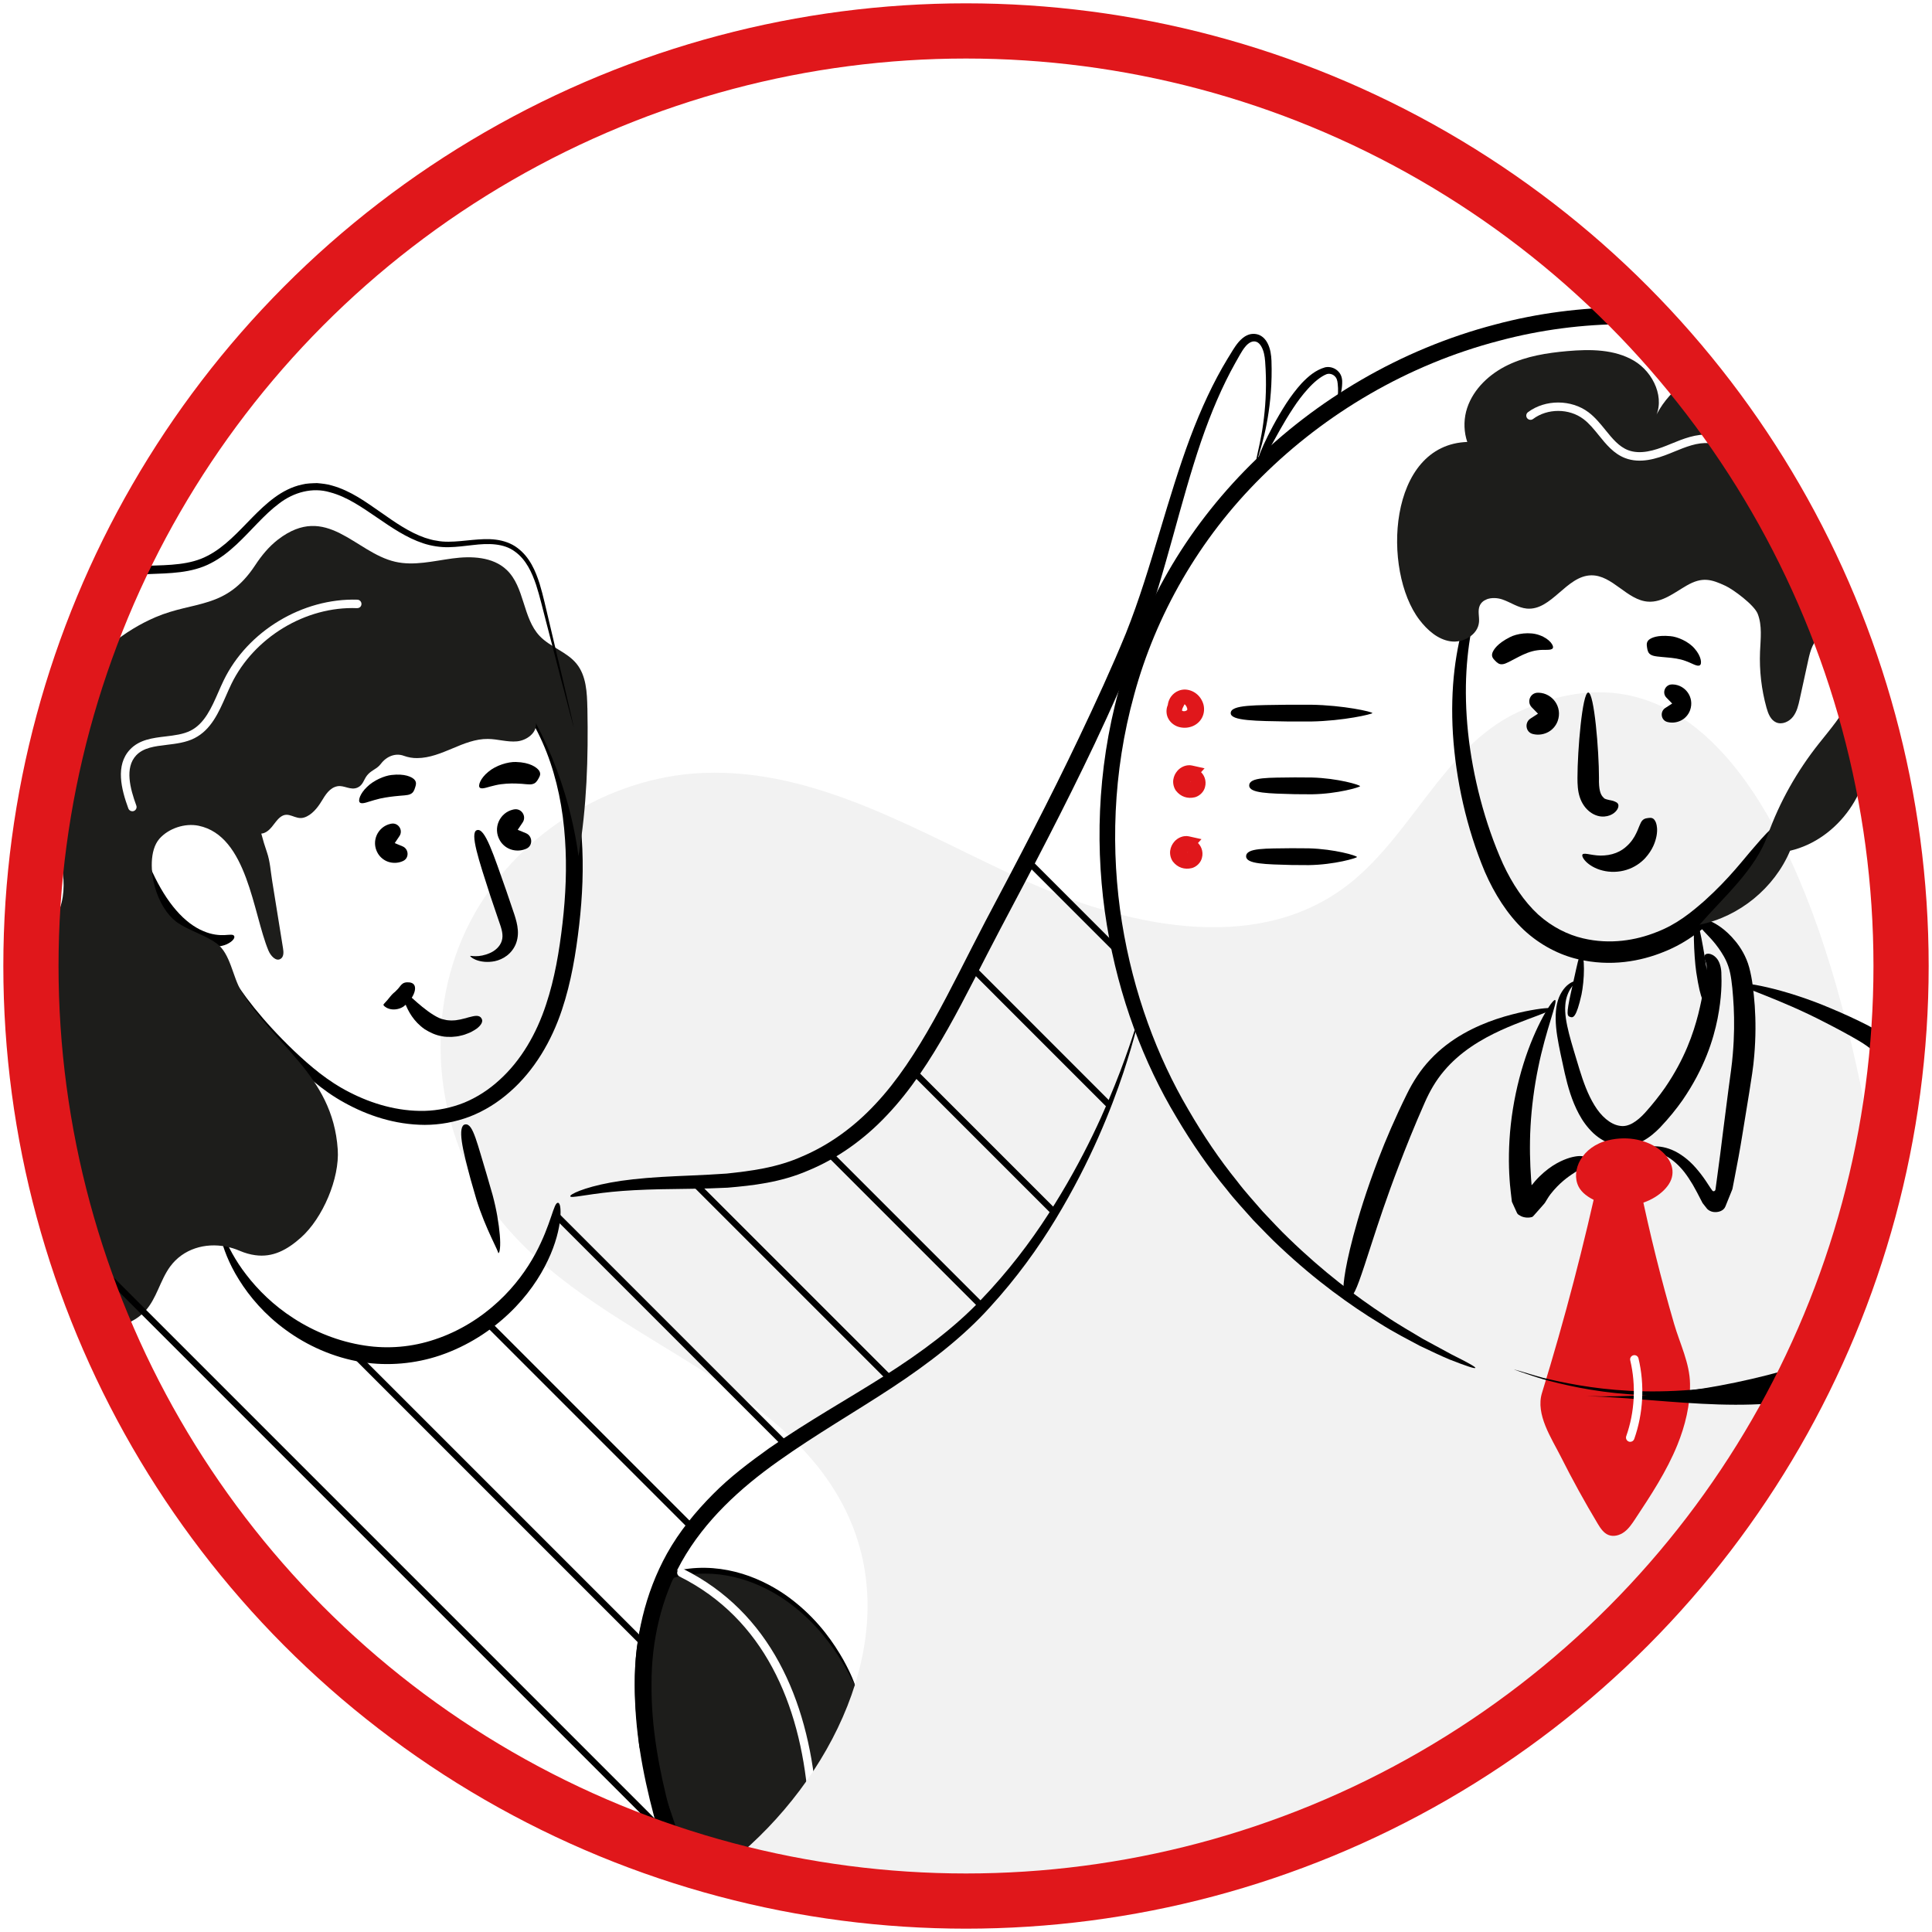 <svg xmlns="http://www.w3.org/2000/svg" xmlns:xlink="http://www.w3.org/1999/xlink" id="Capa_2" data-name="Capa 2" viewBox="0 0 1050 1050"><defs><style>      .cls-1 {        fill: #fff;      }      .cls-2, .cls-3 {        fill: none;      }      .cls-4 {        fill: #f2f2f2;      }      .cls-3 {        stroke: #e0171b;        stroke-miterlimit: 10;        stroke-width: 30px;      }      .cls-5 {        fill: #e0171b;      }      .cls-6 {        fill: #1d1d1b;      }      .cls-7 {        clip-path: url(#clippath);      }    </style><clipPath id="clippath"><circle class="cls-2" cx="525" cy="525" r="508.19"></circle></clipPath></defs><g id="Capa_1-2" data-name="Capa 1"><g><rect class="cls-1" width="1050" height="1050"></rect><g class="cls-7"><g id="Online_Business" data-name="Online Business"><g><g><path class="cls-6" d="M464.57,915.62c-10.22-23.53-27.86-44.45-51.15-55.05-16.63-7.57-33.27-8.65-47.93-4.65-18.7,17.15-19.61,49.39-17.84,73.14.5,6.65,1.21,13.3,2.03,19.94,13.97,40.57,29.86,81.14,33.06,124.37,2.91,39.3-6.03,76.07-23.37,108.77l1.37,1.03c20.38,5.41,42.62-2.56,58.5-16.48,15.88-13.92,26.28-33.07,34.4-52.6,16.2-38.92,24.65-81.09,24.53-123.26-.07-25.66-3.4-51.7-13.61-75.22Z"></path><g><path class="cls-2" d="M467.25,914.45c-6.79-15.5-16.54-29.84-29.3-41.19-12.68-11.32-28.54-19.56-45.68-21.9-8.54-1.17-17.33-.77-25.74,1.28l-2.09.52c-.96.28-1.59,1.43-1.91,1.6l-2.31,2.38c-1.37,1.71-2.84,3.39-4,5.24-2.48,3.63-4.36,7.58-5.96,11.6-6.08,16.27-6.64,33.52-5.84,50.2.47,8.41,1.57,16.55,2.34,24.99.17,1.16.47,1.53.58,2.01l.51,1.47,1.02,2.94,2.05,5.87,4.1,11.72c5.44,15.62,10.73,31.25,15.07,47.11,8.77,31.61,13.25,64.69,8.01,97.02-2.45,16.13-7.1,31.9-13.45,46.93-1.58,3.77-3.31,7.46-5.1,11.13l-1.39,2.73-1.39,2.76c-.2.83-.62,1.73-.64,2.51l2.28,1.71c.64.54,1.5.97,2.56,1.14l2.13.48c.53.12,1.07.25,1.61.31,8.64,1.44,17.53.82,25.85-1.49,16.75-4.49,31.29-15.2,41.94-28.38,10.78-13.21,18.36-28.47,24.65-43.91,12.62-30.94,20.42-63.84,23-97.16,1.23-16.66,1.37-33.41-.25-50.12-1.66-16.67-5.15-33.33-11.61-48.98-.58-1.39-2.24-1.99-3.72-1.35-1.48.65-2.23,2.25-1.69,3.57,12.31,30.17,13.77,63.86,11.44,96.43-2.53,32.71-10.19,65.03-22.58,95.4-6.17,15.16-13.55,29.9-23.76,42.41-10.11,12.5-23.56,22.31-38.95,26.45-7.62,2.12-15.64,2.64-23.34,1.37-.49-.05-.96-.17-1.44-.28-.47-.11-1.1-.25-.9-.2h0s0,0,0,0l1.43-2.8c1.83-3.77,3.62-7.57,5.24-11.44,6.53-15.46,11.32-31.7,13.84-48.32,2.52-16.6,3.05-33.55,1.31-50.25-1.59-16.7-5.08-33.13-9.46-49.2-4.4-16.09-9.74-31.84-15.19-47.49l-7.99-22.92c-.73-8.05-1.85-16.33-2.3-24.46-.8-16.23-.14-32.88,5.46-47.78,1.47-3.67,3.16-7.24,5.36-10.45,1.03-1.66,2.32-3.1,3.52-4.62l2.02-2.07.38-.4.92-.23c7.68-1.87,15.72-2.25,23.58-1.17,15.77,2.15,30.63,9.8,42.57,20.48,12.03,10.69,21.34,24.35,27.82,39.15l5.36-2.33Z"></path><path d="M464.57,915.62c.36-.15.89.02,3.14,4.67,2.07,4.68,6.2,13.91,9.66,32.75,1.66,9.41,2.98,21.23,3.22,35.89.22,14.65-.51,32.19-3.7,52.84-3.25,20.61-8.86,44.41-19.44,70.59-5.26,13.06-11.7,26.95-21.42,40.2-9.61,13.12-23.28,25.7-41.38,31.72-4.91,1.66-10.2,2.85-15.77,3.3-2.78.23-5.63.29-8.51.07-1.44-.07-2.89-.21-4.34-.46l-2.18-.33-2.53-.57c-1.52-.22-2.44-.81-3.46-1.64l-1.56-1.17c-.42-.15-.1-.5-.07-.78l.26-.87c.21-1.11,1.08-2.46,1.67-3.71l.97-1.89c1.31-2.52,2.47-5.16,3.73-7.78,2.32-5.33,4.66-10.81,6.61-16.55,8.08-22.82,12.4-48.99,10.72-75.81-1.52-26.87-8.52-54.02-17-80.35-4.25-13.18-8.83-26.23-13.28-39.15l-1.66-4.84c-.23-.89-.62-1.34-.83-2.89l-.25-2.55c-.33-3.39-.66-6.77-.98-10.13-.73-6.71-1.15-13.42-1.2-20.08-.11-13.28,1.08-26.46,5.14-38.56,2.04-6.02,4.86-11.74,8.61-16.67,1-1.18,1.84-2.49,2.97-3.54l1.61-1.64c.41-.41,1.36-1.62,2.52-1.6,2.91-.76,5.83-1.24,8.74-1.59,11.65-1.35,22.86.55,32.55,4.05,9.7,3.54,18.03,8.57,24.81,14.04,13.7,10.96,21.55,23.02,26.34,31.38,2.35,4.25,3.95,7.65,4.94,10,.97,2.36,1.43,3.61,1.34,3.65-.09.04-.74-1.13-1.88-3.4-1.17-2.25-2.93-5.55-5.42-9.66-5.06-8.08-13.13-19.76-26.72-30.18-6.73-5.21-14.91-9.94-24.34-13.21-9.41-3.22-20.17-4.87-31.23-3.43-2.75.37-5.53.86-8.27,1.62-.4-.12-1.46,1.38-2.46,2.3-1.04.97-1.79,2.21-2.71,3.31-3.42,4.62-6.01,10-7.88,15.75-3.73,11.53-4.78,24.34-4.54,37.32.12,6.51.59,13.09,1.38,19.74.35,3.32.71,6.66,1.06,10.02l.27,2.52c-.05.14.41,1.24.64,1.97l1.69,4.82c4.55,12.87,9.24,25.9,13.62,39.14,8.73,26.43,16.05,53.95,17.77,81.52,1.88,27.55-2.45,54.54-10.69,78.03-1.99,5.91-4.37,11.54-6.74,17.03-1.29,2.7-2.47,5.41-3.81,8.01l-.99,1.96h.02s1.57.36,1.57.36l1.95.29c1.29.22,2.58.35,3.88.4,2.58.2,5.14.14,7.66-.07,5.03-.41,9.86-1.5,14.37-3.02,16.66-5.54,29.38-17.14,38.57-29.64,9.26-12.59,15.58-26.07,20.78-38.89,10.46-25.69,16.1-49.05,19.43-69.29,3.28-20.28,4.18-37.54,4.17-51.95-.03-14.42-1.09-26.02-2.45-35.27-2.87-18.51-6.3-27.72-7.7-32.59-1.57-4.83-1.39-5.33-1.01-5.49Z"></path></g></g><path class="cls-1" d="M375.71,1177.26c-.99,0-1.9-.64-2.2-1.63-.38-1.22.31-2.51,1.52-2.88,21.89-6.74,33.37-29.48,42.51-53.04,30.01-77.37,43.46-217.15-48.23-262.9-1.14-.57-1.6-1.95-1.03-3.09.56-1.13,1.95-1.6,3.09-1.03,94.43,47.11,81.07,189.81,50.47,268.69-9.56,24.65-21.68,48.46-45.45,55.78-.23.07-.45.1-.68.1Z"></path><path class="cls-4" d="M376.67,420.42c1.93-.16,3.87-.27,5.81-.35,61.23-2.4,116.77,32.14,172.5,57.6,55.74,25.46,125.48,41.18,175.03,5.13,36.63-26.65,53.86-76.53,94.88-95.75,181.71-85.12,219.37,357.57,203.73,452.5-23.81,144.48-116.43,280.46-251.07,338.04-54.69,23.39-117.9,35.9-157.02,80.71-31.57,36.15-40.7,86.06-60.27,129.88-40.67,91.07-130.19,156.26-227.89,176.31-97.71,20.05-201.71-2.57-287.68-53.13-133.74-78.65-266.55-242.3-199.06-406.28,24.34-59.13,85.32-105.49,148.95-99.23,43.13,4.25,80.47,30.39,120.54,46.9,92.45,38.1,205.16,21.57,282.78-41.49,53.97-43.85,91.4-119.12,64.85-183.39-33.03-79.96-140.71-99.12-193.19-167.9-32.98-43.22-39.55-105.06-16.4-154.25,22.33-47.43,71.33-81.06,123.51-85.31Z"></path><path d="M124.04,1586.58s-.48-.42-1.35-1.3c-.86-.89-2.15-2.22-3.83-3.96-3.3-3.53-8.34-8.58-14.42-15.4-6-6.88-13.55-15.11-21.67-25.13-8.33-9.85-17.34-21.38-27.23-34.09-4.83-6.44-9.88-13.18-15.13-20.18-5.11-7.1-10.42-14.47-15.9-22.09-5.34-7.71-10.86-15.66-16.52-23.84-5.52-8.27-11.19-16.76-16.98-25.44-5.64-8.78-11.41-17.75-17.28-26.89-5.71-9.23-11.64-18.57-17.43-28.18-11.61-19.2-23.38-39.06-34.81-59.54-10.25-18.21-20.15-36.61-29.91-55.1-9.47-18.56-19.69-36.98-26.87-57.13-4.01-11.24-7.01-22.78-8.36-34.46-1.35-11.69-.95-23.42,1.43-34.63,2.36-11.18,6.68-21.88,13.11-30.98,6.54-9,14.55-16.4,23.36-22.06,17.72-11.37,37.46-15.57,55.33-16.93,18.01-1.23,34.68.21,49.55,2.73,14.89,2.47,28.03,6.04,39.32,9.7,11.3,3.67,20.73,7.55,28.26,11.06,15.03,7.09,22.39,12.52,21.82,13.31-.53,1.14-8.6-2.78-23.81-8.61-7.62-2.88-17.04-6.21-28.22-9.4-11.17-3.17-24.07-6.33-38.57-8.46-14.47-2.18-30.59-3.35-47.69-2.02-16.98,1.43-35.34,5.58-51.27,15.94-7.91,5.12-15.12,11.87-20.85,19.81-5.64,8.02-9.48,17.58-11.6,27.73-4.4,20.46-1.04,42.82,6.78,64.18,6.82,19.21,16.89,37.44,26.37,55.98,9.71,18.4,19.57,36.73,29.78,54.87,45.49,81.65,92.52,155.6,129.94,207.72,18.72,26.06,34.91,46.73,46.44,60.86,5.73,7.1,10.48,12.4,13.55,16.15,1.54,1.86,2.73,3.29,3.52,4.25.78.97,1.17,1.49,1.14,1.52Z"></path><path d="M-200.03,1011.13s-1.59.1-4.68.17c-3.08.05-7.65.12-13.59.22-11.87.12-29.22.29-51.08.5h.12c-2.87.27-5.94-.34-8.57-1.98-2.62-1.5-4.79-4.56-5.48-7.43-1.84-5.4-3.7-11.05-5.57-16.95-3.73-11.79-7.48-24.56-11.09-38.21-7.22-27.31-13.87-58.2-18.81-91.91-2.45-16.85-4.48-34.39-5.96-52.5-.18-2.26-.35-4.54-.53-6.82-.18-2.18-.41-4.39-.68-6.65-.52-4.53-1.19-9.21-1.16-14.3-.04-2.52.31-5.23.99-7.96.89-2.7,2.13-5.63,4.43-7.77,4.44-4.58,10.3-5.83,15.36-6.47,19.26-2.1,38.86-2.02,58.54-2.28,19.61-.35,39.75-1.08,59.99-1.57,55.04-1.56,110.25-2.45,165.24-3.66,15.41-.43,30.61-.85,45.56-1.27,7.52-.17,14.97-.28,22.44-.13,3.79.11,7.37.15,11.51.71.55.09,1,.13,1.73.32.63.14,1.33.32,2.22.75,1.68.79,3.09,2.29,3.84,3.69,1.5,2.87,1.55,5.15,1.74,7.1.12,2.07.21,3.28.42,5.25l.49,5.44c.23,3.6.45,7.19.68,10.75.3,7.07.6,14.06.89,20.97.49,13.74,1.97,26.84,3.76,39.91.85,6.53,1.69,13.02,2.3,19.48.63,6.52.92,12.79,1.33,18.98.77,12.39,1.52,24.41,2.25,36,1.4,23.2,2.7,44.74,3.88,64.35.2,4.84.89,9.76.22,15.08-.33,2.63-1.06,5.37-2.48,7.87-1.39,2.5-3.54,4.64-5.86,6.03-4.72,2.81-9.53,3.36-13.79,3.79-4.29.39-8.22.39-12.13.59-15.54.52-28.89.96-39.76,1.32-21.75.54-33.62.36-33.52-.7-.16-1.17,11.66-2.64,33.28-4.4,10.81-.88,24.08-1.83,39.53-2.85,7.54-.69,16.72-.32,22.57-3.88,2.78-1.76,4.34-4.65,4.75-8.68.46-3.95-.17-8.62-.47-13.57-1.38-19.61-2.9-41.14-4.53-64.33-.79-11.6-1.61-23.61-2.46-36.01-.45-6.2-.77-12.53-1.4-18.75-.62-6.27-1.47-12.66-2.34-19.17-1.83-12.98-3.42-26.75-3.95-40.65-.61-13.99-1.07-27.68-2.56-42.17-.09-1.62-.4-3.04-.63-3.38-.26.05.43-.61.05-.1-.09.14.01.04-.07.05l-.33-.07c-.15-.06-.6-.11-.95-.16-3.07-.42-6.82-.5-10.38-.59-7.22-.13-14.61,0-22.03.18-14.95.45-30.14.9-45.56,1.37-55.16,1.21-110.13,2.1-165.24,3.66-20.3.45-40.26,1.08-60.14,1.3-19.8.12-39.14-.1-57.75,1.73-4.23.43-8.24,1.57-10.4,3.92-2.31,2.17-3.18,5.91-3.24,10.14-.09,4.21.46,8.71.93,13.29.24,2.3.45,4.64.62,7,.14,2.26.29,4.52.43,6.77,1.21,17.97,2.94,35.39,5.08,52.15,4.31,33.5,10.27,64.32,16.8,91.63,3.27,13.66,6.66,26.44,10.06,38.28,1.7,5.92,3.4,11.59,5.08,17.03,1.02,5.12,5.98,7.87,10.57,7.54h.08s.05,0,.05,0c21.84.56,39.17,1,51.04,1.3,5.93.2,10.5.35,13.59.45,1.54.07,2.72.13,3.51.16.79.05,1.19.09,1.19.12Z"></path><path d="M-60.75,1025.93c-.05.04-.55-.49-1.46-1.53-.91-1.04-2.23-2.59-3.72-4.75-1.54-2.11-3.27-4.83-4.99-8.12-1.8-3.26-3.45-7.17-5.05-11.56-3.08-8.81-5.27-19.75-6.11-31.72-.24-2.99-.4-6.05-.5-9.15-.04-1.55-.09-3.12-.13-4.7l-.04-2.37v-1.24c.01-1.02.25-2.13.82-3.15,1.14-2.06,3.24-3.25,5.35-3.43,2.12-.24,4.61.79,5.95,2.63.77,1.13.75,1.25.98,1.63l.58,1.07,1.16,2.14c1.53,2.87,3.08,5.78,4.64,8.7l16.4,31.45c3,5.92,5.73,11.59,8.79,16.62,3.07,5,6.45,9.36,10.29,12.82,7.67,7.02,16.58,10.74,24.19,12.24,7.67,1.54,14.04,1.05,18.38.42,2.19-.29,3.91-.58,5.13-.7,1.23-.1,2,.06,2.23.54.27.52-.08,1.23-1.06,2.15-.97.93-2.62,1.96-4.92,2.93-4.56,1.98-11.98,3.47-21,2.25-8.96-1.17-19.56-5.22-28.75-13.34-4.62-4.02-8.64-9.12-12.07-14.6-3.43-5.5-6.31-11.39-9.35-17.22l-16.34-31.34c-1.5-2.95-2.99-5.87-4.47-8.76l-1.09-2.17-.54-1.08-.27-.54-.07-.13,1.47-.81c.06-.03.12-.07.17-.12.31-.31.05-.03.11.11.06.12-.14-.27-.17-.23,0,0,.19.1.49.09l1.52.02v.04s0,.07,0,.07v.15s-.01.29-.01.29l-.02.58-.07,2.33c-.04,1.54-.07,3.07-.11,4.59-.06,3.03-.09,6-.05,8.89.05,11.59,1.15,22.04,3.11,30.71,4.02,17.37,11.16,27.01,10.61,27.3Z"></path><path d="M118.19,663.01c.2-.06,1.16,3.16,3.43,8.59,2.2,5.45,5.95,13.1,12.23,21.18,6.2,8.09,14.8,16.71,25.82,23.75,10.95,7.09,24.25,12.61,38.58,14.75,12.72,1.97,25.82.81,38.04-3.31,13.74-4.53,25.48-12.2,34.55-20.63,9.13-8.44,15.61-17.65,20.04-25.8,8.88-16.44,9.97-28.21,12.41-27.83,1.13.09,1.65,3.12,1.2,8.68-.59,5.5-2.39,13.51-6.75,22.62-4.29,9.11-11.11,19.33-20.92,28.66-9.75,9.32-22.51,17.81-37.64,22.96-13.5,4.56-28.2,5.87-42.3,3.68-15.85-2.52-30.2-9.18-41.52-17.48-11.42-8.26-19.81-18.2-25.45-27.29-5.73-9.1-8.63-17.46-10.04-23.29-.89-2.87-1.11-5.24-1.42-6.79-.25-1.57-.34-2.4-.25-2.42Z"></path><path d="M270.79,681.02c-.04-.11,0-.24-.17-.65-.13-.38-.4-.97-.73-1.71-.71-1.51-1.71-3.65-2.93-6.26-2.43-5.26-5.57-12.5-8.04-20.52l-3.11-10.79c-2.17-8.11-4.08-15.35-4.82-20.74-.76-5.39-.29-8.92,1.79-9.25,2.32-.41,3.9,2.43,5.67,7.4,1.76,4.97,3.69,12.1,6.13,20.08l3.11,10.76c2.2,8.1,3.46,15.96,3.94,21.85.53,5.8.03,10.05-.82,9.82Z"></path><path d="M127.78,668.28c.02.13-2.02.86-5.67,2-3.67,1.06-8.88,2.86-15.22,4.94-12.65,4.32-29.45,11.13-46.58,19.81-7.62,3.89-15.11,8.05-22.25,12.76-32.7,20.49-50.46,45.18-53.93,42.15-1.76-1.34,2.02-8.16,10.49-17.62,8.46-9.45,21.79-21.27,38.47-32.18,7.43-4.9,15.22-9.22,23.13-13.27,17.97-8.77,36.06-13.91,49.44-16.3,6.72-1.12,12.21-1.9,16.07-2.12,3.85-.3,6.01-.35,6.04-.18Z"></path><path d="M94.52,797.94c.21.23-1.63,3.39-3.34,8.58-1.78,5.18-3.63,12.4-6.08,20.05-1.14,3.4-2.25,6.82-3.31,10.29-4.95,15.43-8.66,27.71-12.72,26.37-4.44-1.39-.45-13.22,4.01-29.06,1.08-3.51,2.21-7.02,3.39-10.54,2.82-7.83,6.73-14.89,10.54-19.49,3.79-4.67,7.34-6.45,7.52-6.2Z"></path><path d="M116.09,508.66s.19.44.48,1.31c.27.87.68,2.17,1.21,3.87.67,1.65,1.5,3.68,2.48,6.08,1.19,2.31,2.37,5.04,4.12,7.9,6.56,11.66,18.47,27.1,35.5,43.38,8.58,8.09,18.25,16.49,30.28,22.53,11.91,6.1,25.93,10.33,40.56,10.01,7.29-.19,14.63-1.69,21.57-4.47,6.93-2.86,13.46-7.08,19.22-12.38,11.66-10.56,20.04-25.04,25.25-40.91,4.73-14.15,7.22-29.19,8.97-44.32,1.73-15.1,2.4-30.3,1.36-45.35-1.09-16.83-4.37-33.01-10.05-47.56-5.69-14.52-13.82-27.4-23.37-37.87-9.52-10.53-20.66-18.36-31.94-23.55-5.7-2.51-11.35-4.36-16.98-5.53-5.64-1-11.13-1.74-16.4-1.62-21.25-.08-37.33,7.72-46.79,14.37-9.46,6.95-13.35,12.44-14.35,11.63-.85-.4,1.74-7.09,11.18-15.64,9.42-8.2,26.68-17.57,49.86-18.05,5.75-.27,11.79.39,18.02,1.4,6.21,1.17,12.57,3.15,18.82,5.82,12.43,5.51,24.63,13.98,34.97,25.26,10.37,11.23,19.12,24.98,25.28,40.5,6.13,15.53,9.62,32.61,10.84,50.21,1.08,15.73.38,31.48-1.4,47-1.8,15.47-4.33,31.05-9.39,46.19-5.62,16.92-14.97,32.87-28.14,44.42-6.51,5.81-13.98,10.47-21.94,13.56-8,3.02-16.37,4.5-24.48,4.5-16.3-.07-31.21-5.17-43.63-12.06-12.58-6.89-22.38-16.13-30.68-24.67-16.62-17.31-27.86-33.62-33.77-45.91-1.58-3.01-2.61-5.89-3.63-8.3-.85-2.49-1.52-4.62-2.02-6.35-.36-1.77-.63-3.12-.82-4.03-.17-.91-.23-1.38-.19-1.39Z"></path><path d="M114.15,447.23c-.1.09-1.65-1.23-4.36-3.57-2.74-2.29-6.63-5.73-11.76-8.92-2.55-1.57-5.47-3.04-8.5-3.75-2.99-.66-6.11-.33-8.31,1.35-2.27,1.67-4.01,4.75-4.9,8.32-.92,3.6-.99,7.51-.45,11.64.91,7.35,3.67,14.73,7.05,21.86,3.72,8.01,8.07,15.11,12.85,20.59,4.77,5.53,9.9,9.27,14.67,11.25,4.75,2.07,8.79,2.32,11.6,2.2,2.8-.15,4.59-.52,5.17.42.64.89-.41,2.88-3.88,4.52-3.41,1.59-9.25,2.16-15.52.08-6.3-1.93-12.94-6.47-18.52-12.67-5.66-6.19-10.48-13.96-14.61-22.49-3.6-7.62-6.75-15.75-7.87-24.69-.58-4.97-.33-10.28,1.24-15.13,1.53-4.81,4.4-9.56,9.09-12.35,4.77-2.84,10.27-2.4,14.2-.94,4,1.52,7.01,3.76,9.53,5.91,4.99,4.38,8.12,8.6,10.28,11.52,2.11,2.96,3.12,4.73,3,4.84Z"></path><path d="M255.53,519.53c.07-.15,1.2.18,3.13.14,1.91,0,4.68-.42,7.56-1.7,2.87-1.22,5.55-3.59,6.48-6.63.47-1.53.51-3.04.17-4.92-.33-1.85-1.07-3.96-1.91-6.33l-4.41-13.01c-6.31-19.52-11.38-34.6-7.37-35.91,4.43-1.55,9.14,13.65,16,32.99l4.42,13.02c.79,2.5,1.61,5.24,1.83,8.29.26,3.01-.33,6.41-1.8,9.05-2.96,5.45-8.31,7.66-12.19,8.1-3.99.5-7.16-.24-9.16-1.12-2.02-.88-2.82-1.85-2.75-1.97Z"></path><g><path class="cls-2" d="M199.95,440.1c5.64-6.37,15.73-9.15,23.84-6.57,0,0,.86-2.48,1.83-5.56.47-1.54.89-2.94,1.2-3.95.29-1.02.45-1.65.42-1.66-12.79-3.85-26.97.05-35.97,9.92l8.69,7.82Z"></path><path d="M225.62,427.97c-.47,1.54-1.02,2.91-2.55,3.59-1.55.8-3.99.67-8.76,1.21-2.61.3-6.79.83-10.51,1.94-3.71,1-6.94,2.54-8.19,1.47-1.21-.99.12-4.96,3.85-8.5,3.61-3.59,9.46-6.09,13.36-6.5,7.15-.82,10.8,1.02,12.24,2.35,1.47,1.49,1.04,2.89.57,4.43Z"></path></g><g><path class="cls-2" d="M265.09,432.06c5.76-6.44,17.1-8.21,24.55-3.83,0,0,1.38-2.23,2.99-5.03.79-1.41,1.5-2.68,2.02-3.6.5-.93.79-1.51.76-1.53-12.7-7.01-28.95-4.49-38.91,6.08l8.6,7.92Z"></path><path d="M292.63,423.2c-.79,1.4-1.64,2.61-3.31,2.95-1.72.47-4.11-.21-9.06-.33-2.7-.07-7.08.02-10.98.94-3.9.8-7.24,2.42-8.49,1.34-1.21-.98.33-5.19,4.62-8.65,4.16-3.53,10.72-5.46,14.93-5.33,7.74.19,11.3,2.94,12.55,4.57,1.26,1.83.52,3.1-.27,4.51Z"></path></g><path d="M214.53,458.21l4.25,1.76c3.44,1.42,3.7,6.34.34,7.93-2.16,1.02-4.7,1.35-7.31.71-2.72-.67-5.1-2.48-6.5-4.9-3.8-6.58.06-14.41,6.84-15.95.2-.04.4-.08.59-.12,3.78-.64,6.49,3.59,4.35,6.77l-2.56,3.8Z"></path><path d="M281.37,450.98l4.47,1.85c3.61,1.5,3.89,6.66.36,8.34-2.27,1.08-4.94,1.41-7.69.74-2.86-.7-5.37-2.6-6.84-5.15-4-6.92.06-15.15,7.19-16.77.21-.05.42-.09.62-.12,3.98-.67,6.82,3.77,4.57,7.12l-2.69,4Z"></path><path d="M218.56,537.97c.26-.16,2.44,1.77,5.59,4.6,3.15,2.83,7.3,6.52,11.65,9.15,1.92,1.17,3.9,2.16,6.01,2.48,1.15.33,2.34.34,3.47.41,1.15-.05,2.27-.04,3.36-.29,1.09-.11,2.13-.39,3.11-.64.99-.19,1.92-.49,2.78-.75,1.75-.42,3.21-.85,4.41-.84,1.2,0,2.13.39,2.69,1.28.64.99.57,2.01-.11,3.12-.68,1.11-1.92,2.35-3.83,3.44-.92.58-1.98,1.16-3.23,1.62-1.22.51-2.56,1-4.09,1.3-1.48.42-3.14.56-4.87.68-1.73.02-3.6.02-5.44-.38-3.36-.56-6.45-2.05-9.2-3.76-6.09-4.19-9.09-9.98-10.7-14.13-1.61-4.22-1.88-7.14-1.61-7.29Z"></path><path d="M208.36,546.09c0-.28,1.08-1.3,2.17-2.56,1.13-1.27,2.13-2.78,3.35-3.83.57-.45,1.14-.91,1.61-1.47,2.5-2.29,2.57-4.68,6.85-4.34,2.3.21,3.33,1.48,3.23,3.52-.09,2.03-1.36,4.58-3.3,6.92-.9,1.03-1.94,1.92-3.02,2.74-2.6,1.7-5.76,1.84-7.8,1.17-2.09-.66-3.09-1.84-3.08-2.16Z"></path><path class="cls-6" d="M140.48,446.62c.39,1.87.78,3.75,1.31,5.58-.04-1.96-.52-3.84-1.31-5.58ZM319.22,384.83c-.17-8.41-.57-17.52-5.84-24.06-5.27-6.54-14.29-9.02-20.09-15.12-9.28-9.81-8.1-26.59-17.91-35.91-7.54-7.19-19.22-7.63-29.55-6.23-10.37,1.39-20.92,4.14-31.07,1.78-21.75-4.97-37.22-32.3-63.63-12.08-4.97,3.83-8.98,8.72-12.42,13.95-15.91,24.19-32.95,19.17-54.22,28.28-17,7.32-31.95,19.48-42.32,34.78-14.25,21.05-19.79,47.9-14.95,72.87,3.27,16.87,10.98,34.26,5.36,50.47-7.54,21.75-35.13,30.07-46.29,50.25-8.85,15.99-5.49,35.78-.7,53.43,4.79,17.65,10.81,36.04,6.58,53.82-3.49,14.43-13.25,26.32-22.4,37.96-13.9,17.56-24.41,38.83-22.01,61.71,6.1-.09,12.2-.22,18.31-.35,6.01-.13,12.03-.26,18.09-.43,8.11-.22,16.21-.44,24.36-.74h.04c4.93-7.54,10.2-14.69,17.91-19.04,16-9.11,38.88-4.05,51.73-16.95.22-.17.39-.39.61-.61,6.32-6.8,8.15-16.69,13.6-24.19,7.15-9.81,19.18-13.12,30.38-10.94,2.53.48,5.01,1.22,7.41,2.27,2.96,1.26,5.8,2.05,8.46,2.4,9.5,1.35,17.35-2.79,24.97-9.63,11.77-10.5,21.01-32.12,19.92-47.85-1.39-20.57-10.28-34.69-21.13-47.73,0-.04-.04-.04-.04-.04-10.15-12.2-22.1-23.49-31.25-38.27-4.75-7.71-5.8-20.35-13.42-25.93-.22-.17-.48-.35-.74-.48-.57-.44-1.18-.83-1.79-1.18h-.04c-6.01-3.66-12.99-5.71-18.65-9.59-.3-.22-.61-.44-.87-.65-2.48-1.92-4.71-4.53-6.49-7.41-2.27-3.57-3.92-7.58-4.92-11.2-2.22-7.67-3.14-19.96,2.44-26.37,5.01-5.67,13.86-8.58,21.27-7.06,26.59,5.49,29.55,47.64,37.96,67.82,1.18,2.83,4.1,6.19,6.67,4.49,1.74-1.13,1.61-3.66,1.26-5.71-1.96-12.16-3.92-24.36-5.88-36.52-.87-5.32-1.13-10.68-2.88-15.73-1.13-3.31-2.18-6.67-3.05-10.07,2.27-.17,4.23-1.83,5.71-3.62,1.53-1.83,2.79-3.92,4.66-5.36,4.62-3.57,7.93,1.79,12.94.22,4.05-1.26,7.28-5.27,9.41-8.8,2.14-3.53,4.45-7.41,8.72-8.19,3.57-.65,7.06,2.4,10.85.74,3.01-1.31,3.4-4.36,5.19-6.62,2.05-2.53,4.4-3.14,6.49-5.14.39-.39.74-.78,1.05-1.18,2.96-3.97,7.89-6.06,12.51-4.31,2.31.83,4.75,1.26,7.23,1.22,6.71-.04,13.03-2.7,19.18-5.27,6.15-2.61,12.55-5.23,19.22-5.14,5.32.04,10.59,1.83,15.86,1.31,5.27-.52,10.94-4.71,10.2-9.94,8.63,16.3,15.12,33.74,19.35,51.65v.04c1.61,6.8,2.92,13.73,3.83,20.66,4.53-27.15,5.36-53.04,4.84-80.45Z"></path><path d="M127.68,907.42c.12.06-.23,1.49-1.01,3.99-.77,2.5-1.99,6.05-3.59,10.34-3.22,8.57-8.09,20.05-14.3,31.78l-8.56,15.53c-13.16,22.96-23.9,40.46-27.46,38.24-4.07-2.4,6.93-19.58,19.5-42.69l8.51-15.43c6.42-11.52,13-22.01,18.03-29.61,5.03-7.61,8.55-12.3,8.88-12.14Z"></path><path d="M74.18,904.52c.05-.52,10.82-3.14,22.73-2.16l7.93.85c11.81,1.56,20.99,2.58,20.52,6.78-.47,4.67-9.61,3.27-21.49,2.29l-7.94-.85c-11.85-1.56-21.83-6.2-21.76-6.91Z"></path><path class="cls-1" d="M71.92,440.9c-.94,0-1.82-.58-2.17-1.51-3.82-10.42-7.16-23.47.89-32.03,5.11-5.43,12.38-6.3,19.41-7.13,4.72-.57,9.61-1.15,13.56-3.16,7.59-3.85,11.38-12.5,15.04-20.86.96-2.19,1.92-4.38,2.93-6.47,13.01-26.8,42.89-44.75,72.64-43.83,1.27.05,2.27,1.11,2.23,2.38-.04,1.27-.96,2.21-2.38,2.23-28.05-1.13-56.1,16.03-68.33,41.23-.99,2.04-1.92,4.17-2.86,6.31-4,9.11-8.12,18.53-17.18,23.13-4.68,2.37-9.98,3-15.1,3.62-6.5.78-12.63,1.51-16.59,5.72-6.32,6.72-3.28,18.11.08,27.28.44,1.2-.18,2.52-1.37,2.96-.26.09-.53.14-.79.14Z"></path><path class="cls-1" d="M7.48,690.14c-.88,0-1.72-.51-2.1-1.36-.52-1.16,0-2.53,1.16-3.04,14.33-6.41,20.32-24.15,19.91-38.89-.31-11.31-3.45-22.58-6.5-33.48-1.29-4.63-2.58-9.26-3.68-13.91-4.91-20.87-3.7-37.03,3.71-49.42.65-1.09,2.08-1.46,3.16-.79,1.09.65,1.45,2.07.79,3.16-6.77,11.3-7.8,26.35-3.18,45.99,1.09,4.59,2.36,9.16,3.63,13.73,3.12,11.17,6.34,22.71,6.67,34.6.45,16.27-6.37,35.96-22.64,43.23-.31.14-.63.2-.94.2Z"></path><path d="M161.19,1059.32c-25.67-26.31-50.12-54.34-72.68-83.32l2.73-2.13c22.48,28.88,46.85,56.81,72.43,83.03l-2.48,2.41Z"></path><rect x="189.24" y="893.87" width="3.47" height="202.1" transform="translate(-647.55 426.39) rotate(-45)"></rect><rect x="86.18" y="869.44" width="3.47" height="44.81" transform="translate(-604.84 323.33) rotate(-45)"></rect><polygon points="338.08 1060.6 86.58 809.06 64.02 787.58 66.41 785.08 89 806.58 340.53 1058.15 338.08 1060.6"></polygon><rect x="207.84" y="627.11" width="3.47" height="435.03" transform="translate(-535.83 395.52) rotate(-45)"></rect><rect x="269.21" y="701.43" width="3.47" height="226.08" transform="translate(-496.53 430.08) rotate(-45)"></rect><rect x="318.77" y="695.17" width="3.47" height="159.02" transform="translate(-453.89 453.48) rotate(-45)"></rect><rect x="363.09" y="634.56" width="3.47" height="177.14" transform="translate(-404.45 469.71) rotate(-45)"></rect><rect x="428.82" y="620.24" width="3.47" height="151.99" transform="translate(-366.2 508.3) rotate(-45)"></rect><rect x="490.23" y="608.95" width="3.47" height="118.71" transform="translate(-328.47 543.57) rotate(-45)"></rect><rect x="532.81" y="565.85" width="3.47" height="109.22" transform="translate(-282.16 559.66) rotate(-45)"></rect><path d="M726.37,219.58c-.07-.02.22-1.1.51-3.02.28-1.92.52-4.7.13-8.01-.17-1.78-.53-3.12-1.7-4.18-1.1-1.04-2.79-1.5-4.25-1.04-1.46.51-3.57,1.84-5.22,3.19-1.75,1.4-3.43,3.05-5.04,4.84-2.91,3.19-5.53,6.7-7.94,10.38-5.46,8.22-9.52,16.12-12.66,21.66-3.12,5.56-5.27,8.84-6.21,8.35-1.06-.49.13-4.23,2.78-10.08,2.69-5.84,6.76-13.84,12.29-22.44,2.51-3.82,5.26-7.52,8.39-10.96,3.66-3.8,7.52-7.16,12.78-8.66,2.94-.6,5.81.66,7.41,2.6,1.73,1.9,1.92,4.61,1.8,6.23-.11,3.62-.91,6.47-1.62,8.34-.72,1.88-1.34,2.82-1.41,2.79Z"></path><path d="M619.36,551.72s-2.3,11.43-8.83,31.24c-6.61,19.73-17.62,47.93-36.74,79.51-9.53,15.77-21.35,32.22-35.95,48.15-14.51,16.07-32.97,30.3-52.88,43.42-19.94,13.14-41.48,25.49-62.02,40.11-20.5,14.52-39.89,32.13-52.53,54.67-11.1,20.06-16.37,43.11-16.32,66.29-.23,23.22,3.99,46.45,10.01,69.14,1.67,6.36,3.51,12.65,5.41,18.87.97,3.06,1.94,6.1,2.91,9.14.99,2.73,2.37,5.74,3.63,8.72,2.48,6.09,5.2,12.07,6.14,19.53.13,1.93.26,3.94-.4,6.32-.22,1.14-.84,2.37-1.59,3.54-.73,1.07-1.61,1.82-2.45,2.62-3.37,2.61-6.6,3.76-9.77,4.86-12.6,4.07-25,5.11-36.42,7.29-11.89,2.23-23.63,3.7-35.09,4.54-22.92,1.72-44.76,1-64.85-.91-20.07-1.87-38.61-4.22-55.43-6.77-33.64-5.06-60.41-10.88-78.57-15.89-18.16-5.04-27.65-9.23-27.22-10.12.29-1.22,10.17,1.36,28.43,5.16,18.26,3.77,44.95,8.75,78.45,13.24,16.74,2.27,35.18,4.39,55.06,6.08,19.84,1.72,41.11,2.3,63.47.53,11.17-.87,22.58-2.34,34.12-4.54,11.97-2.28,24.07-3.42,35.2-7.07,2.69-.88,5.39-2.06,6.99-3.34.25-.31.63-.58.76-.8.05-.19.24-.31.28-.75.24-.66.21-1.88.12-3.09-.61-5.17-3.07-11.11-5.51-16.89-1.25-2.96-2.59-5.83-3.84-9.21-1.15-3.35-2.03-6.32-3.06-9.52-1.94-6.31-3.83-12.71-5.56-19.21-6.14-23.19-10.54-47.17-10.31-71.56-.06-24.31,5.5-49.08,17.47-70.65,6.75-12.1,15.51-22.74,24.96-32.25,9.45-9.58,20.05-17.49,30.55-25.01,21.21-14.77,42.93-26.82,62.84-39.48,19.9-12.66,37.93-26.01,52.43-41.34,14.59-15.21,26.62-31.07,36.46-46.36,19.74-30.61,31.66-58.22,39.06-77.57,3.69-9.7,6.25-17.4,7.94-22.64.84-2.63,1.49-4.63,1.92-5.99.45-1.35.7-2.04.75-2.03Z"></path><path d="M682.84,255.5s-.6-2.3.1-6.67c.87-4.33,2.49-10.47,3.58-18.59,1.12-8.09,1.89-18.06,1.32-29.53-.18-2.87-.24-5.88-.89-8.6-.63-2.71-2.01-5.53-4.02-6.3-2.09-.86-4.4.38-6.34,2.85-1.93,2.37-3.51,5.68-5.31,8.72-6.99,12.47-13.14,26.88-18.57,42.7-5.4,15.84-10.15,33.05-15.15,51.14-5.05,18.07-10.31,37.08-17.66,56.16-7.5,18.98-16.04,37.86-25.05,57.02-16.14,34.03-33.64,67.38-51.23,100.54-9.77,18.49-18.72,36.92-28.48,54.2-9.74,17.25-20.32,33.51-33.06,46.9-12.62,13.46-27.42,23.75-42.61,30.02-15.15,6.62-30.53,8.27-44.06,9.42-13.53.69-25.61.6-36.13.84-10.51.22-19.48.7-26.75,1.43-14.54,1.47-22.33,3.57-22.6,2.42-.44-.97,7.05-4.73,21.89-7.48,7.39-1.37,16.56-2.37,27.19-3.02,10.62-.66,22.71-.92,35.91-1.86,12.98-1.39,27.32-3.12,41.31-9.43,14.03-5.98,27.63-15.54,39.49-28.29,11.96-12.68,22.13-28.37,31.64-45.33,9.52-16.99,18.4-35.36,28.19-54.07,17.61-33.19,35.01-66.36,51.07-100.2,9-18.94,17.72-37.82,25.27-56.25,7.39-18.47,12.93-37.18,18.35-55.12,5.38-17.96,10.6-35.21,16.54-51.14,5.97-15.91,12.73-30.45,20.34-42.98,2.01-3.1,3.55-6.2,6.07-9.15,1.27-1.43,2.74-2.84,4.77-3.71,2.02-.91,4.47-.92,6.51-.05,2.06.94,3.48,2.61,4.32,4.24.88,1.65,1.38,3.32,1.71,4.96.65,3.35.54,6.38.61,9.29.08,11.72-1.19,21.81-2.74,29.93-1.53,8.12-3.55,14.31-4.71,18.44-.5,2.1-.67,3.75-.73,4.86-.06,1.11-.03,1.69-.08,1.7Z"></path><g><path class="cls-2" d="M944.1,540.51c16.72,3.92,33.03,10.15,48.79,17.52,7.71,3.75,16.11,7.61,22.5,12.02,6.6,4.74,12.48,10.75,17.9,17.39,5.45,6.61,10.53,13.79,15.91,20.96,5.43,7.13,10.69,14.06,15.92,21.2,10.42,14.21,20.5,28.68,30.21,43.38.22.33,2.57-.85,5.27-2.63,2.69-1.78,4.7-3.48,4.48-3.81-9.82-14.87-20-29.49-30.54-43.86-5.24-7.16-10.69-14.34-15.99-21.31-5.25-6.99-10.41-14.31-16.23-21.37-5.77-7.07-12.35-13.89-20.16-19.5-3.93-2.8-8.31-5.11-12.18-7.1-4-2.07-8.04-4.04-12.12-5.97-16.32-7.63-33.29-14.14-51.1-18.32l-2.65,11.38Z"></path><path d="M1100.6,670.36c-1.36.9-2.77,1.33-9.27-6.45-6.59-7.74-17.93-23.82-41.45-54.62-6.57-8.58-13.99-20.01-23.38-30.2-4.72-5.05-9.99-9.72-15.89-13.23-6.18-3.65-12.73-7.12-18.89-10.27-24.75-12.87-46.62-19.24-46.28-20.78.27-1.63,23.4,2,49.74,13.27,6.61,2.78,13.33,5.79,20.17,9.32,7.14,3.72,13.44,8.81,18.87,14.17,10.81,10.85,18.61,22.38,24.99,30.66,23.66,30.97,34.14,48.11,38.98,57.05,4.78,9.03,3.75,10.19,2.41,11.07Z"></path></g><g><path class="cls-2" d="M893.59,630.07c6.19-.41,12.02,1.43,16.76,5.81,2.4,2.14,4.58,4.78,6.59,7.67,1.01,1.45,1.96,2.97,2.9,4.53l1.55,2.68,2.73,4.98,2.98,3.16c.93.81,1.98,1.13,3.35,1.43,2.66.57,5.85-.46,7.49-2,2.23-5.24,5.62-12.81,5.42-15.25,1.13-7.11,2.4-14.29,3.37-21.33,2.03-14.2,4.19-28.09,6.12-42.59,1.67-14.64,1.68-29.44-.12-44.14-.43-3.59-1.01-7.57-2.26-11.52-1.21-3.94-3.19-7.85-5.49-11.13-4.51-6.58-10.56-12.23-17.67-16.12-.41-.22-1.95,1.91-3.45,4.77-1.5,2.86-2.47,5.31-2.17,5.47,5.43,2.96,10.11,7.31,13.67,12.5,3.61,5.05,5.02,10.48,5.78,17.48,1.67,13.66,1.67,27.62.1,41.34-1.84,13.82-4.06,28.15-6.07,42.22-.98,7.11-2.2,13.99-3.31,20.99l-.55,3.38-.02.06-1.4-2.4c-1.05-1.73-2.13-3.47-3.32-5.18-2.37-3.41-5.08-6.77-8.43-9.75-3.32-2.97-7.35-5.53-11.82-7.04-4.54-1.56-9.05-1.93-13.79-1.68l1.07,11.64Z"></path><path d="M923.86,501.03c.38-.71.81-1.35,2.45-1.25,1.59.16,4.52.97,9.12,4.3,2.28,1.68,4.94,4.03,7.72,7.43,2.71,3.27,5.87,8.19,7.54,14.41,1.67,6.26,2.36,12.81,2.98,20.73.53,7.87.6,16.9-.28,27.12-.46,6.04-1.59,12.87-2.72,20-1.17,7.18-2.43,14.91-3.72,22.85-1.27,7.91-2.77,16.08-4.36,24.13l-.58,3-.29,1.5c-.13.54-.09.86-.48,1.72-1.18,2.93-2.36,5.84-3.52,8.72-.96,2.48-4.1,3.4-6.72,2.96-1.33-.25-2.4-.86-3.17-1.62-.84-1.07-1.68-2.12-2.51-3.18-2.9-5.63-3.75-7.24-5.32-9.99-1.48-2.5-3.01-4.8-4.6-6.86-3.21-4.06-6.72-7.03-10.11-8.8-3.39-1.81-6.53-2.42-8.72-2.89-2.21-.4-3.47-.71-3.51-1.06-.04-.39,1.22-.82,3.6-1.13,2.36-.23,6-.3,10.28,1.16,4.27,1.41,8.94,4.43,13.07,8.67,2.04,2.13,4,4.52,5.85,7.09,1.7,2.36,4.06,6.18,4.24,6.29.38.43.54,1.03,1.13,1.09.57.07,1.11-.48,1.12-1.09.32-2.36.64-4.76.97-7.19,1.08-7.95,2.16-16.05,3.11-24.07,1.03-7.97,2.03-15.74,2.95-22.95.97-7.28,1.95-13.76,2.37-19.35.82-9.59.84-18.05.49-25.45-.4-7.33-.96-13.97-1.99-18.72-1.05-4.83-2.89-8.24-4.9-11.33-1.96-3-3.83-5.25-5.41-7.01-3.19-3.51-5.1-5.23-5.88-6.53-.82-1.25-.57-1.99-.19-2.7Z"></path></g><g><path class="cls-2" d="M853.63,528.27c-6.06,3.28-9.25,9.13-10.55,14.65-1.24,5.74-.82,10.81-.17,15.72.71,4.86,1.82,9.48,2.96,13.94,1.16,4.42,2.19,8.73,3.47,13.31,2.58,8.98,5.72,18.46,12.49,26.72,3.36,4.09,7.98,7.81,13.68,9.61,2.85.89,6.05,1.3,9.21.88,3.15-.38,6.05-1.51,8.55-2.92,4.97-2.88,8.53-6.66,11.65-10.22,3.14-3.55,6.1-7.28,8.85-11.16,5.54-7.73,10.1-16.18,13.78-24.96,3.59-8.83,6.2-18.04,7.79-27.4.75-4.68,1.37-9.39,1.64-14.11.12-2.31.51-4.63-.09-8.29-.69-3.58-2.98-8.06-8.45-9.57-1.07-.25-2.04,2.35-2.09,5.57-.07,1.51-.12,3.3-.2,3.91-.01.07-.02.11-.02.11-.04.18-.21.6-.48.97-.13.19-.29.37-.44.52-.07.06,0,.03-.01.06.07.11.11.12.22.63.21.83.09,3.09-.09,5.29-.24,4.35-.82,8.66-1.5,12.94-1.45,8.55-3.83,16.91-7.08,24.92-3.34,7.96-7.46,15.61-12.5,22.65-2.5,3.53-5.2,6.93-8.07,10.18-2.82,3.28-5.71,6.11-8.64,7.78-2.97,1.65-5.51,1.98-8.49,1.06-3-.96-5.85-3.05-8.23-5.96-4.87-5.85-7.86-13.99-10.21-22.38-1.17-4.17-2.25-8.69-3.4-13.06-1.12-4.34-2.11-8.57-2.72-12.7-.59-4.06-.73-8.22-.02-11.38.74-3.25,2.57-5.94,4.64-6.99l-5.47-10.33Z"></path><path d="M926.35,520.05c.05-.72.1-1.81,2.39-1.72,1.1.12,2.71.73,4.19,2.45,1.56,1.75,2.45,4.75,2.58,7.7.22,5.49.25,13.4-2.04,25.08-2.31,11.55-7.14,27.02-19,44.29-3.3,4.71-7.32,9.72-12.27,14.95-2.58,2.61-5.6,5.35-9.62,7.46-3.93,2.15-9.33,3.26-14.23,2.19-4.87-1.01-9.02-3.48-12.38-6.57-3.32-3.16-5.85-6.68-7.83-10.39-3.98-7.4-6.07-15.07-7.73-22.24-1.54-7.19-3.09-13.72-4.1-20.19-.99-6.37-1.2-12.43-.1-17.5,1.12-5.15,3.8-8.71,6.06-10.48,2.31-1.79,3.96-1.98,4.11-1.66.21.39-.98,1.29-2.41,3.3-1.41,1.98-2.98,5.26-3.26,9.53-.74,8.75,3.58,21.02,7.68,34.87,2.08,6.75,4.53,13.66,8.15,19.54,3.52,5.87,8.61,10.46,13.77,11.2,4.74.89,9.43-2.45,13.64-7,4.21-4.67,7.97-9.45,10.93-13.69,10.76-15.69,15.41-29.51,18.09-40,2.65-10.53,3.46-18.05,4.28-22.9.33-2.23.28-3.24.17-4-.16-.82-.38-1.35-.53-1.81-.35-.89-.6-1.61-.52-2.43Z"></path></g><g><path class="cls-2" d="M839.97,540.9c-12.06,24.56-18.78,51.61-19.86,78.91-.26,6.83-.18,13.67.28,20.48l.19,2.56.27,3.09.55,4.9c.11.78.15,1.7.31,2.38l.72,1.58,1.43,3.17.72,1.58c.27.41.62.58,1.06.89,1.7,1.23,4.74,1.7,6.55,1.19.77.11,1.58-1.09,2.46-2.01l2.57-2.82c.86-.96,1.71-1.83,2.57-2.86l1.3-2.08.65-1.04c.22-.36.25-.34.39-.53,1.75-2.29,3.74-4.4,5.94-6.26,4.41-3.71,9.62-6.43,15.11-7.68.23-.06-.12-2.66-.8-5.82-.67-3.16-1.49-5.65-1.83-5.57-7.45,1.71-14.29,5.32-20.02,10.14-2.86,2.42-5.44,5.15-7.71,8.13l-.43.57-.33-4.27c-.43-6.41-.51-12.84-.26-19.25,1.01-25.67,7.35-51.18,18.67-74.21l-10.49-5.15Z"></path><path d="M862.39,630.52c.42,1.71.1,2.75-5.83,6.22-2.86,1.87-7.21,4.55-12.06,10.05-.61.68-1.19,1.43-1.81,2.2-.29.4-.58.8-.89,1.22-.1.1-.4.6-.71,1.12l-.91,1.49c-.61,1.14-1.23,1.7-1.86,2.44-.63.72-1.28,1.45-1.94,2.2-.66.75-1.34,1.51-2.02,2.28-.7.73-1.4,1.8-2.01,1.73-1.39.44-3.93.4-5.78-.56-.94-.56-1.69-.78-2.11-1.7-.45-.98-.9-1.98-1.37-2.99-.46-1.02-.94-2.05-1.41-3.1-.19-1.62-.38-3.27-.58-4.94-.49-4.11-.48-4.96-.66-7.03-.59-8.19-.59-18.79.64-29.93,1.22-11.15,3.66-22.75,6.89-33.04,6.4-20.68,15.88-35.44,17.23-34.69,1.5.73-5.15,16.5-9.23,36.77-2.09,10.1-3.58,21.3-4.16,31.86-.59,10.57-.27,20.52.28,28.21.4,4.99.24,3.1.25,3.51-.02.03-.03.16.03.19.04.01.06.06.2-.06l.07-.06s.02,0,.3-.35c.41-.51.82-1,1.22-1.49.84-.94,1.64-1.84,2.48-2.65,6.66-6.53,12.63-9.03,16.6-10.24,4.05-1.12,6.3-1.02,7.52-.59,1.22.42,1.44,1.16,1.61,1.95Z"></path></g><g><path class="cls-2" d="M801.22,310.38c-12.66,29.11-16.1,61.38-12.94,92.37,1.58,15.54,4.61,30.89,9.09,45.79,4.39,14.84,9.9,29.83,19.09,43.27,4.57,6.72,10.09,12.82,16.74,18.01,6.67,5.08,14.35,8.78,22.38,10.96,16.12,4.38,33.27,2.76,48.45-3.24,7.6-2.99,14.8-7.16,21.18-12.24,6.14-4.92,12.02-10.27,17.39-16.04,10.83-11.55,19.57-24.25,28.74-36.21.4-.53-1.35-2.55-3.91-4.51-2.57-1.96-4.98-3.1-5.39-2.56-9.32,12.19-17.94,24.62-27.97,35.29-5,5.37-10.41,10.29-16.14,14.89-5.53,4.39-11.64,7.93-18.2,10.51-13.05,5.17-27.74,6.47-41.07,2.83-6.65-1.81-12.92-4.83-18.38-8.98-5.36-4.19-10.21-9.45-14.18-15.33-8.07-11.76-13.31-25.7-17.51-39.97-4.28-14.25-7.16-28.89-8.66-43.63-3.01-29.44.32-59.64,12.01-86.53l-10.71-4.69Z"></path><path d="M967.42,448.55c1.28,1,2.01,2.37-7.57,16.94-4.94,7.14-12,18.34-26.28,32.05-3.67,3.39-7.41,6.86-12.35,10.38-4.83,3.52-10.41,6.79-16.83,9.34-12.67,5.18-28.96,8.26-46.83,4.05-9.71-2.25-20.4-7.5-29.46-15.98-8.9-8.44-15.91-19.56-21.09-31.45-10.04-23.87-15.82-50.34-17.38-75.02-.75-12.31-.41-24.09.84-34.7,1.25-10.61,3.4-20,5.64-27.72,4.73-15.43,9.89-24.01,10.47-23.72.89.38-2.81,9.52-6.06,24.84-1.51,7.68-2.94,16.88-3.54,27.18-.6,10.29-.35,21.64.89,33.45,2.47,23.52,9.06,49.26,18.96,71.27,5.05,10.89,11.49,20.51,19.12,27.55,7.59,6.85,16.28,11.07,24.36,12.95,14.83,3.52,28.86,1.04,39.82-3.32,11.18-4.23,19.16-10.92,26.18-17.04,13.64-12.27,21.21-22.59,26.95-29.08,11.25-13.28,12.91-12.96,14.17-11.97Z"></path></g><g><path class="cls-2" d="M857.33,376.37v36.79s-.01,9.2-.01,9.2c.02,3.04-.08,6.71,1.1,10.79,1.24,4.07,3.84,8.4,8.95,10.65,2.71,1.13,5.66,1.24,8.36.48,2.68-.74,5.54-2.59,7.13-5.7.15-.3-2.13-1.59-5.09-2.88-2.41-1.08-4.32-1.93-4.37-1.96,0,0-.33-.21-.6-.58-.25-.38-.1-.08-.27-.13-.24.07-.54.05-.65-.02-.62-.18-1.78-1.45-2.26-3.19-.56-1.84-.64-4.39-.62-7.46v-9.2s.01-36.79.01-36.79h-11.69Z"></path><path d="M877.78,435.7c.73.34,1.45.64,1.73,1.59.24.88-.03,2.79-2.42,4.63-1.19.88-2.86,1.67-5.14,1.84-1.14.08-2.44,0-3.87-.44-1.31-.4-2.65-1.06-3.89-1.99-2.48-1.86-4.48-4.62-5.62-8.11-1.12-3.39-1.26-7.09-1.25-10.48,0-14.74,2.63-46.37,5.86-46.37s5.84,31.63,5.83,46.37c-.18,6.68.93,9,2.02,10.27.25.29.46.51.66.68.08.13.27.27.47.37.42.22.88.34,1.25.44,1.43.46,2.87.44,4.36,1.18Z"></path></g><g><path class="cls-2" d="M928.68,358.35c-3.47-5.46-9.5-10.09-15.97-11.68-6.44-1.71-12.64-1.33-18.34-.48,0,0,.04.66.18,1.7.15,1.05.37,2.49.6,4.09.5,3.19,1,5.76,1,5.76,4.82-.75,9.55-.88,13.48.2,3.95,1.04,6.96,3.35,9.3,6.85l9.75-6.45Z"></path><path d="M895.15,351.99c-.24-1.59-.43-3.04,1.04-4.32,1.49-1.16,4.61-2.57,11.55-1.94,3.75.26,10.02,2.83,13.38,6.93,3.47,4.01,3.99,8.12,2.69,8.91-1.39.9-4.34-1.18-7.71-2.34-3.33-1.27-7.06-1.65-9.69-1.89-4.76-.45-7.63-.55-9.15-1.48-1.55-.85-1.86-2.28-2.11-3.88Z"></path></g><g><path class="cls-2" d="M847.06,347.46c-3.04-1.99-6.65-3.46-10.42-3.98-3.77-.53-7.58-.11-11,.88-6.89,2.05-12.39,6.02-17.03,10.43-.03.02.4.52,1.12,1.29.73.77,1.73,1.83,2.84,3,1.13,1.15,2.15,2.2,2.89,2.95.75.75,1.24,1.18,1.24,1.18,3.68-3.54,7.93-6.4,12.17-7.63,4.26-1.26,8.19-.71,11.78,1.64l6.4-9.78Z"></path><path d="M812.57,359.08c-1.12-1.16-2.11-2.24-1.5-4.23.69-1.88,2.73-5.11,9.46-8.53,3.57-1.92,10.82-3.17,16.29-1.07,5.53,1.99,7.95,5.9,7.04,7.09-.93,1.37-4.66.5-8.34,1.07-3.69.45-7.41,2.15-9.95,3.45-4.61,2.31-7.12,3.98-8.97,4.12-1.82.24-2.91-.74-4.03-1.91Z"></path></g><g><path class="cls-2" d="M918.61,499.58c1.59,15.16,2.99,30.52,6.21,45.7.02.08,1.31-.12,2.89-.45,1.58-.34,2.84-.67,2.83-.76-3.13-14.74-4.52-29.88-6.11-45.1l-5.81.61Z"></path><path d="M927.7,544.83c-1.45.33-3.27.31-5.82-16.44-1.36-9.2-1.95-28.95-.37-29.1,1.63-.17,4.83,19.32,6.16,28.29,2.49,16.38,1.73,16.89.03,17.26Z"></path></g><g><path class="cls-2" d="M856.56,517.78c-.61,11.51-2.59,22.94-5.88,33.98-.02.06,1.22.49,2.77.95,1.55.46,2.82.78,2.83.72,3.42-11.49,5.47-23.37,6.11-35.34l-5.84-.31Z"></path><path d="M853.45,552.71c-1.66-.49-2.41-1.03.34-13.34.73-3.27,1.89-8.47,2.94-13.23,1.04-4.52,1.93-8.24,2.75-8.2.8.04,1.36,3.89,1.36,8.66.02,4.77-.59,10.42-1.33,13.94-2.87,12.85-4.64,12.61-6.06,12.17Z"></path></g><path d="M908.79,382.35l-3.73,2.42c-3.02,1.96-2.4,6.68,1.08,7.6,2.23.59,4.7.45,7.08-.62,2.47-1.11,4.42-3.26,5.32-5.81,2.45-6.93-2.59-13.69-9.32-13.96-.2,0-.39-.01-.59,0-3.71.06-5.54,4.56-2.94,7.2l3.1,3.17Z"></path><path d="M835.87,387.87l-4.1,2.66c-3.31,2.15-2.64,7.34,1.18,8.35,2.45.65,5.17.5,7.78-.68,2.71-1.22,4.85-3.58,5.85-6.38,2.7-7.61-2.85-15.04-10.24-15.34-.21,0-.43-.01-.64,0-4.08.06-6.08,5.01-3.23,7.92l3.41,3.48Z"></path><g><path class="cls-2" d="M842.11,542.53c-16.88,4.04-34.28,9.05-49.76,19.12-7.66,5.05-14.67,11.45-20.18,19-1.43,1.84-2.57,3.89-3.86,5.84-1.17,2.01-2.19,4.1-3.29,6.16-1.85,3.95-3.66,7.88-5.42,11.86-14.06,31.77-25,64.88-32.9,98.68-.09.38,2.39,1.27,5.53,2,3.14.73,5.76,1.02,5.85.66,7.73-33.11,18.45-65.53,32.2-96.6,1.71-3.88,3.49-7.75,5.29-11.58.94-1.73,1.8-3.51,2.78-5.21,1.1-1.62,2.03-3.36,3.25-4.9,4.63-6.33,10.49-11.71,17.15-16.12,13.44-8.78,29.61-13.62,46.01-17.51l-2.67-11.38Z"></path><path d="M732.24,705.17c-1.55-.36-2.94-1.07-1.6-10.93.68-4.93,2.11-12.13,4.87-22.62,2.79-10.48,6.94-24.27,13.75-42.06,3.72-9.75,9-22.11,15.32-34.9,3.21-6.6,7.56-13.41,12.88-18.97,5.3-5.64,11.45-10.23,17.65-13.78,12.47-7.12,24.84-10.34,33.67-12.23,8.89-1.82,14.48-2.21,14.66-1.47.2.82-5.06,2.73-13.39,5.84-8.26,3.17-19.78,7.52-30.57,14.88-5.38,3.66-10.51,8.09-14.8,13.22-4.36,5.16-7.63,10.87-10.36,17.07-5.66,12.78-10.52,24.98-14.16,34.52-6.67,17.4-11.03,30.8-14.33,40.92-3.27,10.13-5.5,16.99-7.19,21.59-3.36,9.2-4.83,9.29-6.41,8.91Z"></path></g><path class="cls-1" d="M787.87,307.85c-.07,0-.14,0-.22,0-1.27-.12-2.2-1.24-2.09-2.51,2.07-22.26,18.38-42.57,39.67-49.38,1.21-.37,2.51.28,2.9,1.5.39,1.21-.28,2.51-1.5,2.9-19.58,6.26-34.59,24.93-36.48,45.4-.11,1.2-1.12,2.09-2.29,2.09Z"></path><path class="cls-1" d="M1015.34,339.46c-.25,0-.51-.04-.77-.13-1.2-.42-1.83-1.74-1.41-2.94.37-1.05.25-2.16-.35-3.29-1.13-2.13-3.76-4.05-6.56-4.79-1.71-.45-3.5-.69-5.4-.95-3.5-.48-7.11-.96-10.39-2.85-5.15-2.96-8.5-8.98-8.95-16.09-.39-6.05,1.17-11.81,2.68-17.39.33-1.23,1.59-1.95,2.83-1.62,1.23.33,1.95,1.6,1.62,2.83-1.41,5.21-2.86,10.6-2.53,15.89.27,4.3,2.17,9.82,6.64,12.39,2.5,1.44,5.51,1.85,8.71,2.28,1.95.27,3.97.54,5.95,1.06,4.03,1.06,7.74,3.85,9.46,7.09,1.21,2.28,1.42,4.7.62,6.98-.33.95-1.23,1.54-2.18,1.54Z"></path><path class="cls-6" d="M808.01,325.73c-1.72.65-3.13,1.8-3.85,3.55-1.13,2.73-.11,5.84-.35,8.78-.58,6.98-8.6,11.52-15.53,10.48-6.93-1.04-12.58-6.11-16.84-11.67-20.34-26.55-17.39-95.5,26.32-96.69,4.36-.12,9.41,7.49,7.81,11.55-8.89-6.61-11.69-19.48-8.2-30,3.49-10.51,12.3-18.65,22.29-23.42,10-4.77,21.15-6.53,32.19-7.5,12.35-1.08,25.52-1.05,36.2,5.25,10.67,6.3,17.33,20.88,11.12,31.61,6.56-14.73,20.84-25.76,36.75-28.4,15.91-2.64,32.98,3.2,43.95,15.03,7.87,8.49,12.62,20.16,11.54,31.68-1.08,11.53-8.5,22.57-19.29,26.76,9.13-12.32,25.96-18.37,40.84-14.68,33.92,8.41,42.23,57.72,21.54,82.2,6.2,10.4,7.75,23.47,4.13,35.04-3.61,11.56-12.32,21.43-23.34,26.46,3.25,26.81-16.13,54.48-42.43,60.6-8.57,20.28-27.58,35.82-49.17,40.19,13.17-15.14,30.31-29.88,37.04-48.74,6.42-17.96,15.94-34.78,27.8-49.71,12.33-15.51,26.24-30.28,16.67-51.54-2.56-5.68-9.61-9.84-15.17-7.02-4.57,2.32-6.14,7.96-7.23,12.97-1.55,7.1-3.11,14.21-4.66,21.31-.74,3.41-1.54,6.93-3.68,9.69-2.13,2.76-6.01,4.5-9.2,3.08-2.99-1.33-4.32-4.78-5.2-7.94-2.75-9.9-3.94-20.22-3.52-30.48.29-6.92,1.26-14.13-1.27-20.58-1.92-4.89-13.34-13.26-17.46-15.18-7.81-3.64-12.7-5.04-21.17-.16-6.64,3.83-13.2,9.21-20.86,8.74-11.57-.72-19.44-14.54-31.03-14.31-13.48.26-21.55,19.3-34.97,18.07-4.72-.43-8.77-3.41-13.25-4.95-2.69-.93-5.96-1.07-8.54-.1Z"></path><g><path class="cls-2" d="M856.4,468.87c8.77,7.03,21.05,8.14,30.94,2.82,9.81-5.5,15.42-16.48,14.19-27.64-.01-.13-2.62.1-5.82.52-1.6.22-3.05.42-4.1.57-1.05.16-1.69.3-1.69.3.81,6.09-2.79,13.13-8.21,16.01-5.34,3.04-13.22,2.32-17.92-1.63l-7.39,9.05Z"></path><path d="M895.71,444.57c1.56-.18,3.14-.39,4.28,2.56.52,1.47.9,3.8.31,7.12-.62,3.27-2.13,7.68-6.19,12.13-2.2,2.4-5.8,5.06-10.13,6.36-4.29,1.36-9.02,1.4-12.98.38-3.99-.96-7.15-2.94-8.98-4.76-1.84-1.85-2.42-3.43-1.92-4.02,1.06-1.22,6.03,1.11,11.84.57,2.87-.18,5.82-.98,8.17-2.22,2.35-1.2,4.11-2.85,5.42-4.25,2.38-2.59,3.53-5.12,4.38-7.01.83-1.91,1.29-3.3,1.82-4.29,1.01-1.99,2.36-2.39,3.98-2.57Z"></path></g><path class="cls-5" d="M891.49,645.79c5.15,24.79,11.27,49.38,18.35,73.69,3.12,10.71,8.5,21.38,8.65,32.55.15,11.44-2.61,22.81-6.91,33.36-5.82,14.29-14.38,27.28-22.89,40.15-1.69,2.55-3.42,5.16-5.86,7-2.44,1.84-5.77,2.81-8.62,1.7-2.72-1.06-4.42-3.72-5.93-6.22-7.12-11.87-13.8-24.01-20.02-36.38-5.02-9.98-13.83-22.93-10.23-34.59,12.33-40.03,22.96-80.72,31.85-121.89l21.61,10.63Z"></path><path class="cls-5" d="M906.96,643.59c8.43-12.94-10.74-29.21-32.99-23.86-14.15,3.41-20.48,16.33-16.04,25.18,3.19,6.34,14.48,11.3,25.93,10.55,10.82-.72,19.29-6.02,23.1-11.86Z"></path><path d="M822.84,744.26s1.39.36,4.07,1.14c2.69.75,6.64,2.05,11.88,3.46,10.56,2.5,26.25,5.95,46.72,7.01,20.43,1.08,45.56-.36,73.73-6.54,14-3.36,28.86-7.48,43.95-13.56,15.09-6.04,30.58-13.5,45.92-22.81,30.71-18.5,60.15-45.5,83.63-80,23.47-34.39,40.98-76.41,46.97-122.35,3.02-22.92,3.27-46.73.41-70.63-2.95-23.89-8.84-47.84-17.61-71.1-8.8-23.25-20.78-45.64-35.33-66.53-14.58-20.89-32.31-39.84-52.22-56.46-35.54-29.56-77.98-50.81-122.92-61.64-44.92-10.9-92.47-11.03-137.12.91-50.12,13-94.79,39.76-129.06,73.8-34.51,34.02-57.83,75.87-69.43,118.45-11.81,42.61-12.81,85.44-6.67,123.96,6.21,38.59,19.25,73.1,36.02,101.59,8.28,14.31,17.15,27.37,26.52,38.93,4.48,5.95,9.43,11.22,13.97,16.55,4.84,5.05,9.39,10.09,14.15,14.59,18.8,18.26,36.91,31.82,52.25,41.9,7.6,5.18,14.73,9.12,20.76,12.8,6.21,3.36,11.45,6.2,15.68,8.49,8.61,4.28,12.99,6.74,12.69,7.19-.13.59-4.89-.98-13.94-4.53-4.48-1.86-9.91-4.46-16.37-7.52-6.28-3.4-13.68-7.11-21.56-12.1-15.9-9.72-34.65-23.1-54.12-41.42-4.92-4.52-9.65-9.58-14.65-14.68-4.71-5.38-9.83-10.71-14.48-16.73-9.71-11.71-18.92-24.99-27.53-39.59-17.42-29.06-31.07-64.5-37.6-104.14-6.47-39.57-5.58-83.62,6.51-127.59,6.04-21.94,14.85-43.8,26.85-64.54,11.94-20.75,26.99-40.33,44.68-57.93,35.33-35.17,81.29-62.78,133.03-76.29,46.13-12.34,95.32-12.19,141.58-.95,46.31,11.17,89.98,33.03,126.62,63.5,20.5,17.15,38.75,36.77,53.7,58.34,14.92,21.57,27.14,44.66,36.07,68.61,8.89,23.96,14.8,48.61,17.66,73.18,2.77,24.59,2.33,49.06-.97,72.6-6.56,47.16-24.93,90-49.3,124.87-24.37,34.98-54.8,62.17-86.3,80.55-15.73,9.25-31.55,16.59-46.93,22.47-15.39,5.92-30.49,9.86-44.7,13.01-28.58,5.77-53.98,6.74-74.53,5.23-20.6-1.49-36.3-5.33-46.82-8.16-5.23-1.56-9.15-3-11.82-3.87-2.66-.91-4.01-1.44-4.01-1.44Z"></path><path d="M1164.55,630.91c52.71-84.76,55.2-197.38,9.67-286.2-45.53-88.82-136.38-151.88-234.98-167.37,96.01,18.07,180.97,86.86,218.61,177.02,40.26,96.43,18.99,188.19-25.15,277.74-38.85,78.83-156.32,120.78-238.75,126.11-10.61.69-21.25.86-31.87.51,46.9,1.54,97.1,12.3,143.07-4.96,36.75-13.8,75.37-35.09,105.46-60.63,21.01-17.83,39.38-38.81,53.94-62.22Z"></path><path class="cls-1" d="M943.09,256.09c-.16,0-.32-.02-.48-.05-1.25-.27-2.04-1.5-1.77-2.74.62-2.86-.58-5.26-1.69-6.76-2.29-3.11-6.3-5.34-10.22-5.68-6.44-.58-12.87,2.08-19.12,4.64l-2.23.91c-7.47,3.01-16.21,5.66-24.35,2.55-6.22-2.38-10.34-7.47-14.32-12.4-2.69-3.32-5.23-6.46-8.35-8.81-7.8-5.89-19.57-5.9-27.38-.04-1.01.76-2.46.55-3.23-.46-.76-1.02-.55-2.46.46-3.23,9.4-7.04,23.55-7.02,32.92.05,3.58,2.7,6.41,6.21,9.16,9.6,3.77,4.65,7.32,9.05,12.38,10.99,6.65,2.53,14.33.15,20.98-2.52l2.21-.9c6.76-2.77,13.72-5.62,21.28-4.96,5.25.47,10.44,3.36,13.52,7.54,2.36,3.21,3.25,6.92,2.49,10.46-.23,1.09-1.19,1.82-2.26,1.82Z"></path><path class="cls-1" d="M886,783.6c-.26,0-.51-.04-.77-.13-1.2-.43-1.83-1.74-1.41-2.95,4.63-13.07,5.4-27.69,2.18-41.18-.3-1.24.47-2.48,1.71-2.78,1.25-.32,2.48.47,2.78,1.71,3.42,14.35,2.6,29.9-2.32,43.79-.34.95-1.23,1.54-2.18,1.54Z"></path><rect x="563.65" y="510" width="3.47" height="106.08" transform="translate(-232.53 564.63) rotate(-44.99)"></rect><rect x="581.66" y="457.07" width="3.47" height="71.44" transform="translate(-177.58 556.82) rotate(-45)"></rect><path class="cls-5" d="M636.09,388.09c-.09.03-.67-.49-1.12-1.82-.42-1.3-.62-3.5.49-5.98,1.02-2.36,3.75-5.43,8.4-5.55,4.56.09,8.74,3.16,10.16,8.02.6,2.18.5,4.8-.66,7.1-1.15,2.37-3.21,4-5.26,4.83-2.34.93-4.74,1.06-7.07.49-2.31-.53-4.64-2.14-5.88-4.28-1.36-2.21-1.39-4.83-.87-6.66.52-1.89,1.49-3.29,2.56-4.33,2.11-2.11,4.96-2.65,6.65-2.08,1.74.61,2.08,1.79,1.69,2.71-.43,1.11-1.17,1.75-1.51,2.4-.34.67-.61,1.15-.98,1.96-.16.39-.28.84-.27,1.14.06.31.02.33.13.27.09.02.11.11.55.19.4.07,1.06.02,1.5-.23.44-.17.58-.38.6-.45.07-.11.13-.35.02-.76-.58-2.4-2.87-4.16-5.82-1.99-2.7,1.89-2.96,4.98-3.29,5.03Z"></path><path d="M745.87,387.55c0,.26-3.9,1.33-10.03,2.37-6.13,1.04-14.5,2.05-23.43,2.2h-11.94c-17.82-.29-31.63-.32-31.6-4.55-.04-4.7,13.78-4.27,31.59-4.57h11.94c17.87.28,33.46,3.84,33.46,4.55Z"></path><path class="cls-5" d="M645.82,423.82c-.03.08-.96-.09-1.28-1.59-.12-.71-.05-1.66.54-2.62.29-.48.73-.98,1.41-1.38.67-.4,1.65-.64,2.68-.46l.17.06c2.61.44,5.06,2.89,5.69,6.05.32,1.59.24,3.49-.7,5.38-.94,1.88-2.9,3.51-4.96,4.04-3.88.93-7.62-.21-10.25-3.55-1.26-1.75-1.74-4.09-1.46-6,.28-1.92,1.1-3.47,2.11-4.68,1.96-2.41,5.24-3.65,8.06-3.03l6.83,1.52-4.08,4.49c-2.28,2.51-4.3,3.66-6.23,2.39-2.15-1.4-1.88-3.7-.43-6.75l2.89,6.04s0,.07.01.21c.04.21.05.2.03.24-.03.06-.15.19-.23.35-.03.08-.08.15-.08.21-.09.05.15.1-.14.06-.5-.08-.64.13-.25-.13.54-.5.25-.2.52-.21.16.09.33-.02.34.11.19.65.42.65.09.46-.4-.15.17-.09.22-.44.27-.61.38-1.37.15-1.96l.4-.65c.04-.16-.02.02.08.27.02.01-.19-.18-.35-.14-.38-.01-.77.19-1.04.41-.59.45-.56,1.19-.71,1.29Z"></path><path d="M739.17,427.28c0,.26-3.06,1.31-7.86,2.32-4.81,1.01-11.36,1.98-18.35,2.08l-9.34-.06c-13.94-.38-24.75-.48-24.7-4.71,0-4.7,10.81-4.2,24.75-4.41l9.34.06c13.98.38,26.16,4,26.16,4.72Z"></path><path class="cls-5" d="M644.14,462.32c-.03.08-.96-.09-1.28-1.59-.12-.71-.05-1.66.54-2.62.29-.48.73-.98,1.41-1.38.67-.4,1.65-.64,2.68-.46l.17.06c2.61.44,5.06,2.89,5.69,6.05.32,1.59.24,3.49-.7,5.38-.94,1.88-2.9,3.51-4.96,4.04-3.88.93-7.62-.21-10.25-3.55-1.26-1.75-1.74-4.09-1.46-6,.28-1.92,1.1-3.47,2.11-4.68,1.96-2.41,5.24-3.65,8.06-3.03l6.83,1.52-4.08,4.49c-2.28,2.51-4.3,3.66-6.23,2.39-2.15-1.4-1.88-3.7-.43-6.75l2.89,6.03s0,.07.01.21c.04.21.05.2.03.24-.03.06-.15.19-.23.35-.03.08-.08.15-.08.21-.09.05.15.1-.14.06-.5-.08-.64.13-.25-.13.54-.5.25-.2.52-.21.16.09.33-.02.34.11.19.65.42.65.09.46-.4-.15.17-.09.22-.44.27-.61.38-1.37.15-1.96l.4-.65c.04-.16-.02.02.08.27.02.01-.19-.18-.35-.14-.38-.01-.77.19-1.04.41-.59.45-.56,1.19-.71,1.29Z"></path><path d="M737.49,465.77c0,.26-3.06,1.31-7.86,2.32-4.81,1.01-11.36,1.98-18.35,2.08l-9.34-.06c-13.94-.38-24.75-.48-24.7-4.71,0-4.7,10.81-4.2,24.75-4.41l9.34.06c13.98.38,26.16,4,26.16,4.72Z"></path><path d="M1130.08,421.07c0,.06-1.12.12-3.11.14-1.99,0-4.84,0-8.31,0-6.98-.06-16.43-.15-26.48-.23-4.49-.08-8.98-.12-13.46-.07-20.11,0-35.63,1.64-35.79-.53-.26-2.28,15.44-3.73,35.75-4.03,4.53-.05,9.07,0,13.6.07,10.18.29,19.67,1.33,26.57,2.4,3.45.54,6.27,1.05,8.21,1.47,1.95.41,3.03.7,3.02.79Z"></path><path d="M1130.91,418.47s.04.38.04,1.1c0,.73,0,1.79-.01,3.18,0,2.77,0,6.79,0,11.81.08,10.05.53,24.12,2.02,40.13l.18,1.92-1.98.17c-9.43.8-19.57,1.67-30.01,2.55l-30.78,2.28c-7.78.55-15.27,1.08-22.33,1.58l-2.27.16-.09-2.26c-1.45-34.72-2.27-59.34-.51-59.35,1.95-.17,3.26,24.43,4.94,59.14l-2.38-2.11c7.06-.54,14.55-1.12,22.32-1.71l30.78-2.28c10.45-.66,20.61-1.31,30.05-1.91l-1.81,2.1c-.93-16.21-.51-30.39.18-40.46.34-5.04.74-9.05,1.06-11.8.18-1.37.31-2.43.41-3.16.11-.72.18-1.09.21-1.09Z"></path><path d="M41.77,964.3s-.09-.47-.16-1.36c-.06-.89-.15-2.2-.27-3.87-.2-3.35-.5-8.18-.86-14.06-.74-11.77-1.97-27.79-3.56-44.85-.71-7.6-1.49-15.19-2.47-22.76-4.05-33.96-10.31-59.78-8.12-60.19,2.16-.58,8.28,25.47,12.65,59.62.98,7.62,1.76,15.27,2.48,22.92,1.46,17.2,1.71,33.37,1.42,45.2-.16,5.92-.36,10.75-.61,14.11-.13,1.67-.23,2.98-.3,3.87-.09.89-.15,1.36-.2,1.36Z"></path><path d="M16.54,905.46c-.14,0-.61-1.98-1.18-5.02-.57-3.04-1.31-7.13-1.91-11.49-.25-1.95-.52-3.89-.86-5.82-1.33-8.7-3.56-15.16-1.5-15.81,2.18-.74,4.32,6.05,5.99,15.03.36,2.01.64,4.03.89,6.05.47,4.56.23,8.87-.22,11.99-.45,3.12-1.06,5.07-1.22,5.07Z"></path><path d="M311.88,395.51s-.69-2.4-1.9-6.97c-1.2-4.58-2.97-11.32-5.23-19.96-2.24-8.65-4.98-19.2-8.14-31.39-1.64-6.08-3.09-12.69-5.26-19.37-2.23-6.57-5.37-13.68-11.52-18.07-6.11-4.57-14.55-4.53-22.88-3.52-4.22.45-8.58,1.08-13.14,1.16-4.56.08-9.31-.64-13.8-2.11-9.03-2.99-17.08-8.5-25.06-13.97-7.99-5.41-16.17-11.29-25.61-13.77-9.41-2.82-19.65-.09-27.7,6.14-8.24,6.13-14.97,14.66-23.14,22.27-4.09,3.8-8.59,7.41-13.81,10.08-5.19,2.77-11.01,4.18-16.72,4.9-11.47,1.46-22.92.47-33.72,2.78-19.34,4.05-34.88,19.56-42.9,37.51-8.19,18.24-9.76,38.85-8.76,58.96.94,22.57,4.02,45.36-2.09,66.8-1.62,5.27-3.77,10.35-6.59,15.02-2.91,4.59-6.3,8.87-10.13,12.44-7.51,7.27-15.65,13.13-21.34,20.58-2.91,3.65-4.93,7.81-6.58,12.02-1.56,4.26-2.36,8.72-2.89,13.14-.77,8.91-.02,17.71,1.17,26.16,2.47,16.86,5.95,32.79,5.85,47.6.25,14.74-1.72,27.98-4.38,39.27-2.74,11.29-6.26,20.66-9.62,28.03-3.32,7.41-6.56,12.79-8.8,16.35-2.36,3.51-3.68,5.24-3.88,5.06-.27-.12.64-2.11,2.61-5.79,1.86-3.74,4.74-9.22,7.73-16.63,3.02-7.38,6.24-16.66,8.72-27.77,2.39-11.11,4.16-24.07,3.78-38.46-.03-14.41-3.52-29.91-6.13-47.09-1.24-8.58-2.09-17.68-1.3-27.15.54-4.72,1.39-9.52,3.08-14.19,1.78-4.6,4.01-9.21,7.19-13.21,6.22-8.12,14.56-14.1,21.71-21.09,3.67-3.43,6.72-7.35,9.42-11.59,2.59-4.31,4.58-9.03,6.09-13.97,5.75-20.13,2.85-42.54,1.82-65.34-1-20.44.53-41.8,9.16-61.03,4.3-9.57,10.47-18.34,18.27-25.45,7.77-7.1,17.38-12.45,27.83-14.64,11.72-2.44,23.27-1.37,34.11-2.75,5.41-.67,10.65-1.93,15.3-4.39,4.7-2.37,8.92-5.69,12.87-9.32,7.92-7.25,14.75-15.86,23.64-22.4,4.42-3.25,9.46-5.87,14.88-7.04,2.69-.7,5.47-.7,8.2-.8,2.72.25,5.43.51,8,1.29,10.4,2.87,18.69,9.09,26.63,14.57,7.92,5.58,15.66,10.96,24.05,13.86,2.11.65,4.2,1.33,6.35,1.58,2.12.44,4.26.57,6.42.56,4.31-.01,8.61-.56,12.88-.96,4.28-.38,8.58-.72,12.84-.16,4.23.53,8.41,1.95,11.73,4.48,6.78,5.04,9.87,12.63,12.05,19.37,2.11,6.9,3.42,13.48,4.94,19.59,2.9,12.26,5.4,22.87,7.46,31.57,2.03,8.7,3.61,15.49,4.68,20.11,1.06,4.62,1.56,7.09,1.56,7.09Z"></path></g></g></g><circle class="cls-3" cx="525" cy="525" r="508.19"></circle></g></g></svg>
